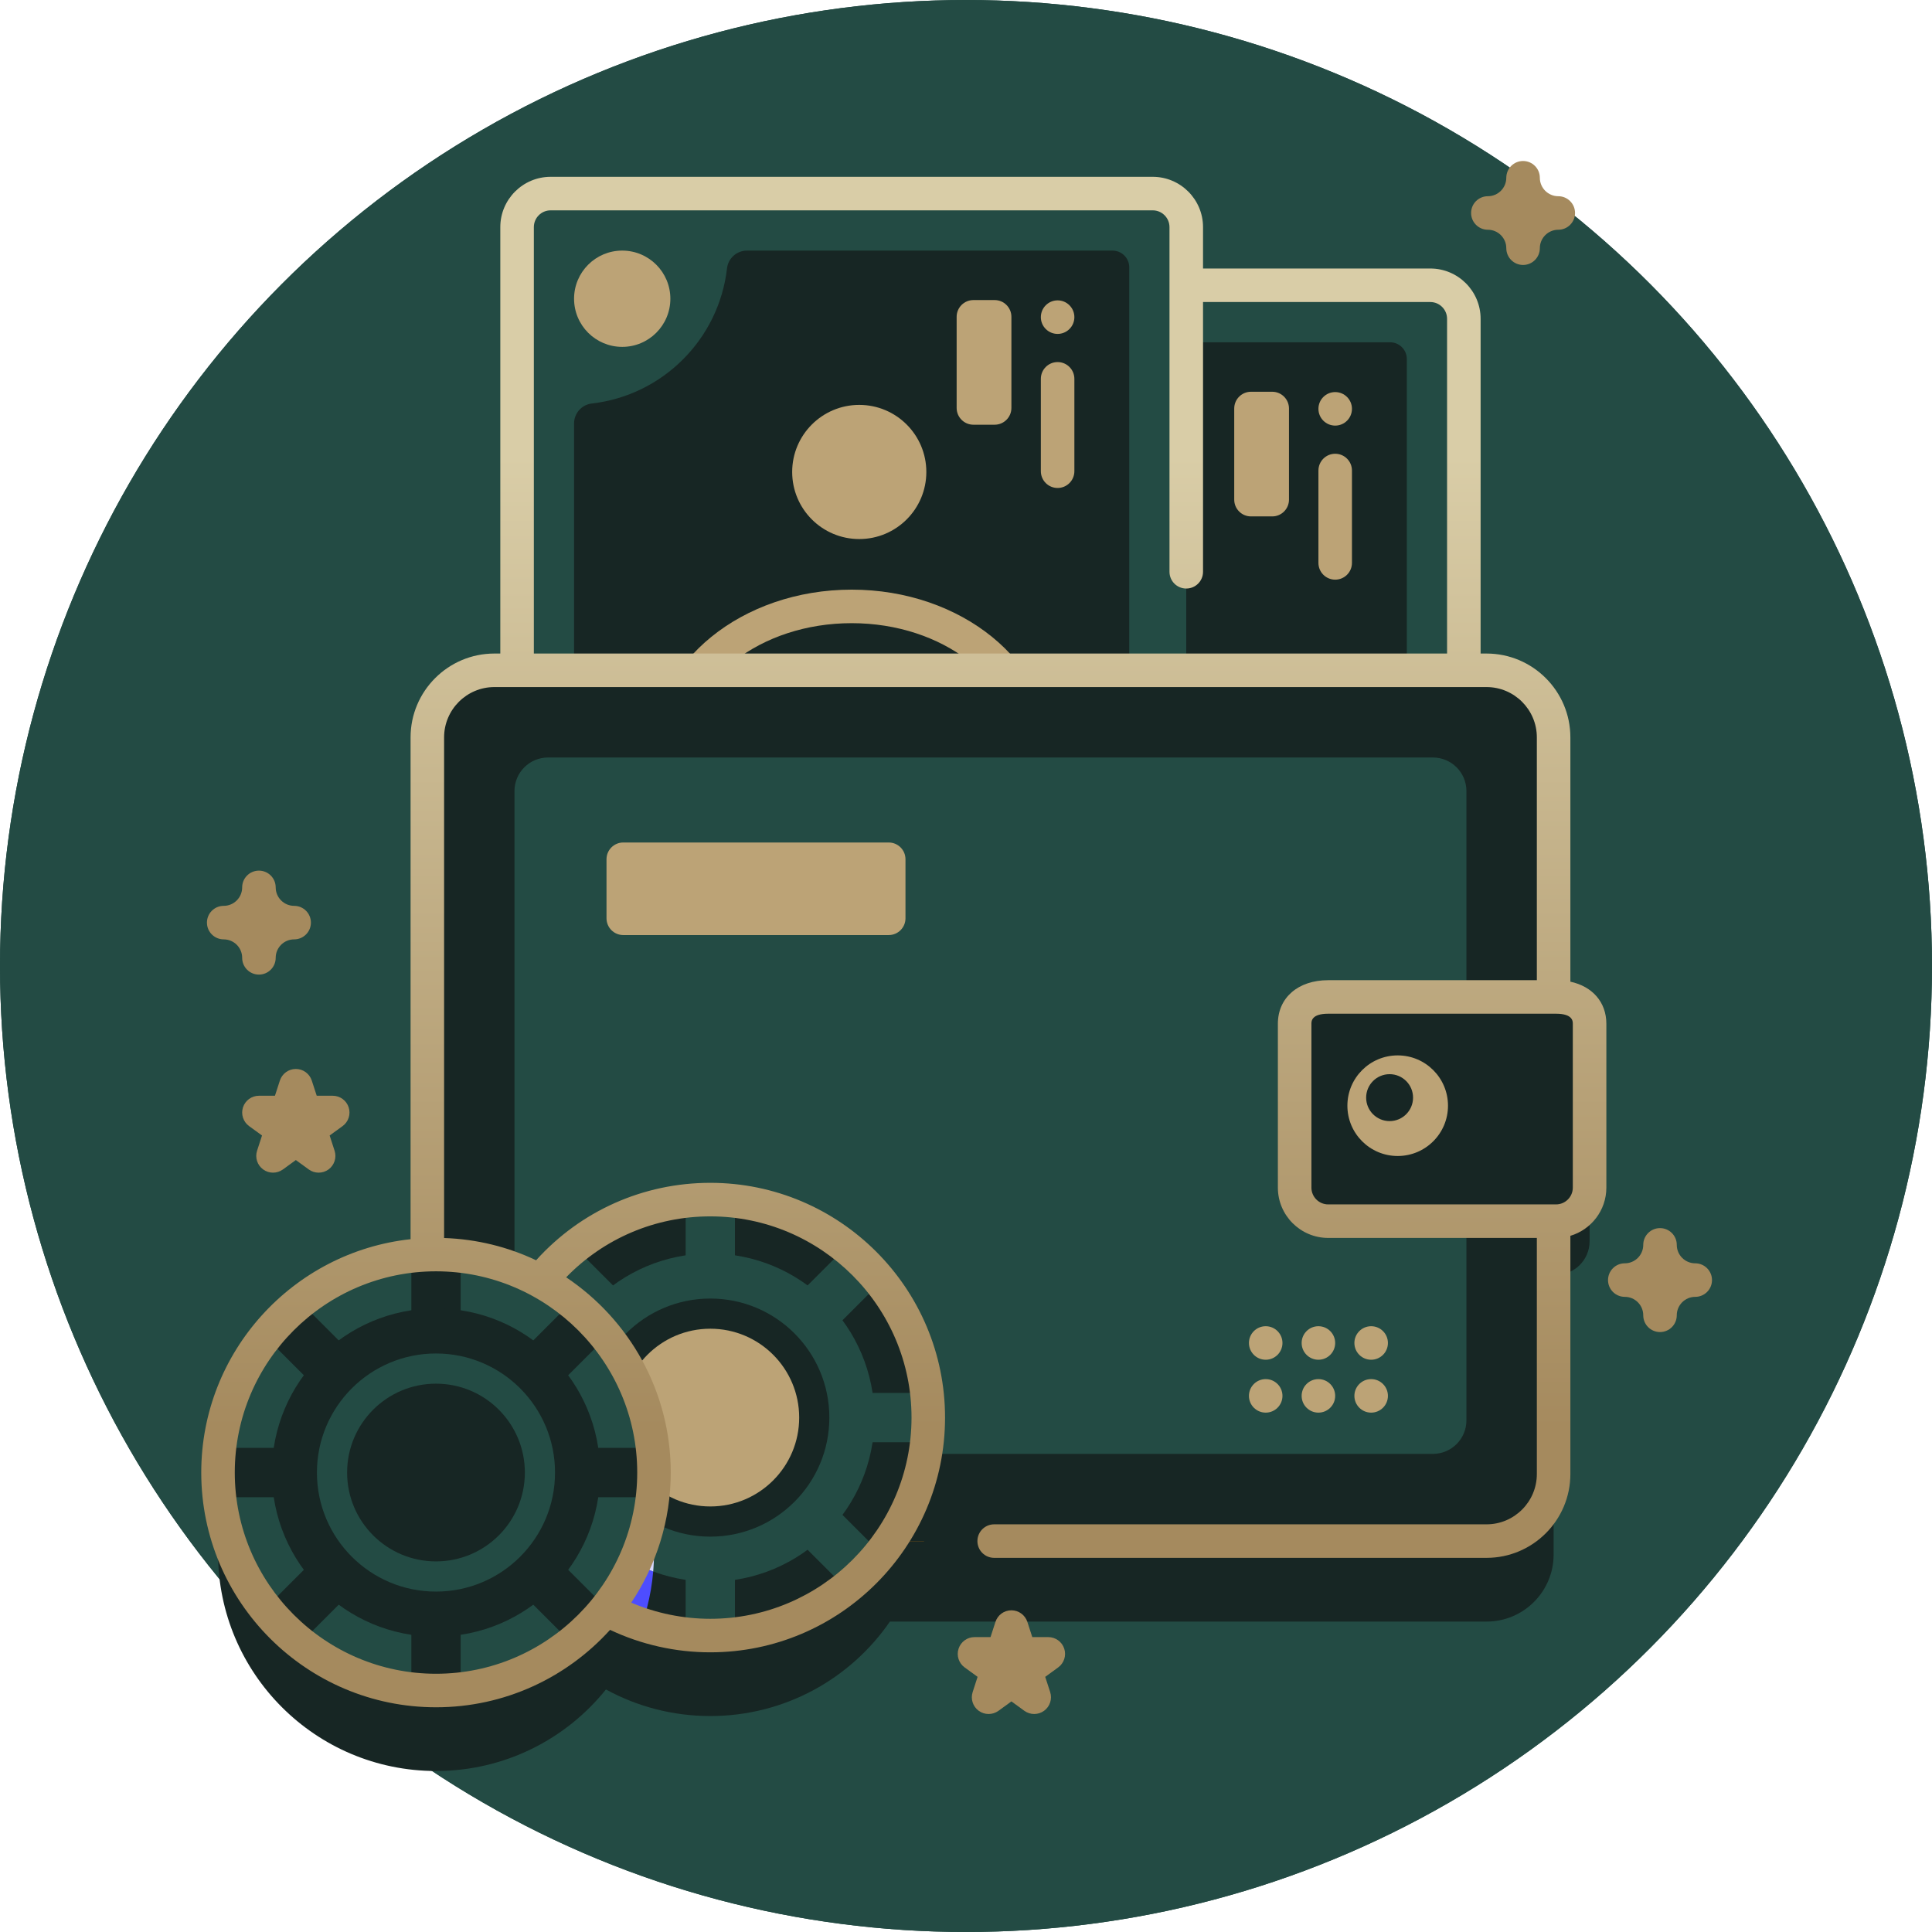 <svg width="96" height="96" viewBox="0 0 96 96" fill="none" xmlns="http://www.w3.org/2000/svg">
<g filter="url(#filter0_b_198_26807)">
<circle cx="48" cy="48" r="48" fill="#234B44"/>
<circle cx="48" cy="48" r="47.25" stroke="#234B44" stroke-width="1.5"/>
</g>
<path d="M71.071 69.551H41.153C40.232 69.551 39.486 68.805 39.486 67.884V15.841C39.486 14.921 40.232 14.175 41.153 14.175H71.071C71.991 14.175 72.737 14.921 72.737 15.841V67.884C72.737 68.805 71.991 69.551 71.071 69.551Z" fill="#234B44"/>
<path d="M49.918 17.891C49.976 17.387 50.403 17.008 50.91 17.008H69.072C69.531 17.008 69.905 17.38 69.905 17.841V58.126C69.905 58.632 69.526 59.06 69.022 59.117C65.502 59.522 62.709 62.316 62.305 65.835C62.247 66.338 61.82 66.717 61.313 66.717H43.151C42.691 66.717 42.318 66.344 42.318 65.884V25.598C42.318 25.091 42.697 24.664 43.201 24.606C46.721 24.203 49.514 21.41 49.918 17.891Z" fill="#172624"/>
<path d="M66.345 21.148C66.805 21.148 67.178 20.775 67.178 20.315C67.178 19.855 66.805 19.482 66.345 19.482C65.885 19.482 65.512 19.855 65.512 20.315C65.512 20.775 65.885 21.148 66.345 21.148Z" fill="#BCA376"/>
<path d="M65.512 27.97V23.381C65.512 22.92 65.885 22.547 66.345 22.547C66.805 22.547 67.178 22.92 67.178 23.381V27.97C67.178 28.43 66.805 28.803 66.345 28.803C65.885 28.803 65.512 28.43 65.512 27.97Z" fill="#BCA376"/>
<path d="M64.049 20.299V24.827C64.049 25.287 63.676 25.66 63.216 25.66H62.161C61.701 25.66 61.328 25.287 61.328 24.827V20.299C61.328 19.84 61.701 19.466 62.161 19.466H63.216C63.676 19.466 64.049 19.84 64.049 20.299Z" fill="#BCA376"/>
<path d="M57.278 64.994H27.36C26.439 64.994 25.693 64.248 25.693 63.328V11.285C25.693 10.365 26.439 9.619 27.36 9.619H57.278C58.198 9.619 58.944 10.365 58.944 11.285V63.328C58.944 64.248 58.198 64.994 57.278 64.994Z" fill="#234B44"/>
<path d="M36.125 13.334C36.183 12.831 36.61 12.452 37.117 12.452H55.279C55.739 12.452 56.112 12.824 56.112 13.285V53.569C56.112 54.076 55.733 54.503 55.229 54.561C51.709 54.965 48.916 57.759 48.512 61.279C48.454 61.782 48.027 62.161 47.52 62.161H29.359C28.898 62.161 28.525 61.788 28.525 61.328V21.042C28.525 20.535 28.904 20.108 29.408 20.05C32.928 19.646 35.721 16.854 36.125 13.334Z" fill="#172624"/>
<path d="M42.32 45.314C47.766 45.314 52.18 41.729 52.18 37.306C52.18 32.884 47.766 29.299 42.32 29.299C36.874 29.299 32.459 32.884 32.459 37.306C32.459 41.729 36.874 45.314 42.32 45.314Z" fill="#BCA376"/>
<path d="M42.319 43.648C46.845 43.648 50.514 40.809 50.514 37.306C50.514 33.804 46.845 30.965 42.319 30.965C37.794 30.965 34.125 33.804 34.125 37.306C34.125 40.809 37.794 43.648 42.319 43.648Z" fill="#172624"/>
<path d="M32.085 59.687C32.545 59.687 32.918 59.314 32.918 58.854C32.918 58.394 32.545 58.021 32.085 58.021C31.625 58.021 31.252 58.394 31.252 58.854C31.252 59.314 31.625 59.687 32.085 59.687Z" fill="#234B44"/>
<path d="M32.918 51.199V55.788C32.918 56.249 32.545 56.622 32.085 56.622C31.625 56.622 31.252 56.249 31.252 55.788V51.199C31.252 50.739 31.625 50.366 32.085 50.366C32.545 50.366 32.918 50.739 32.918 51.199Z" fill="#234B44"/>
<path d="M52.552 16.592C53.012 16.592 53.385 16.219 53.385 15.759C53.385 15.299 53.012 14.925 52.552 14.925C52.092 14.925 51.719 15.299 51.719 15.759C51.719 16.219 52.092 16.592 52.552 16.592Z" fill="#BCA376"/>
<path d="M51.719 23.414V18.824C51.719 18.364 52.092 17.991 52.552 17.991C53.012 17.991 53.385 18.364 53.385 18.824V23.414C53.385 23.874 53.012 24.247 52.552 24.247C52.092 24.247 51.719 23.874 51.719 23.414Z" fill="#BCA376"/>
<path d="M53.72 62.161C55.041 62.161 56.113 61.09 56.113 59.769C56.113 58.448 55.041 57.377 53.72 57.377C52.399 57.377 51.328 58.448 51.328 59.769C51.328 61.09 52.399 62.161 53.72 62.161Z" fill="#172624"/>
<path d="M30.918 17.236C32.239 17.236 33.31 16.165 33.31 14.844C33.31 13.523 32.239 12.452 30.918 12.452C29.596 12.452 28.525 13.523 28.525 14.844C28.525 16.165 29.596 17.236 30.918 17.236Z" fill="#BCA376"/>
<path d="M42.696 54.494C44.537 54.494 46.029 53.002 46.029 51.161C46.029 49.32 44.537 47.828 42.696 47.828C40.855 47.828 39.363 49.32 39.363 51.161C39.363 53.002 40.855 54.494 42.696 54.494Z" fill="#234B44"/>
<path d="M42.696 26.785C44.537 26.785 46.029 25.293 46.029 23.452C46.029 21.611 44.537 20.119 42.696 20.119C40.855 20.119 39.363 21.611 39.363 23.452C39.363 25.293 40.855 26.785 42.696 26.785Z" fill="#BCA376"/>
<path d="M37.102 54.343V58.87C37.102 59.33 36.729 59.703 36.269 59.703H35.214C34.754 59.703 34.381 59.33 34.381 58.87V54.343C34.381 53.883 34.754 53.51 35.214 53.51H36.269C36.729 53.51 37.102 53.882 37.102 54.343Z" fill="#234B44"/>
<path d="M50.256 15.743V20.27C50.256 20.73 49.883 21.104 49.423 21.104H48.368C47.908 21.104 47.535 20.73 47.535 20.27V15.743C47.535 15.283 47.908 14.91 48.368 14.91H49.423C49.883 14.91 50.256 15.283 50.256 15.743Z" fill="#BCA376"/>
<path d="M77.32 51.871H77.199V37.973C77.199 36.133 75.706 34.64 73.867 34.64H24.566C22.726 34.64 21.233 36.133 21.233 37.973V66.348C15.452 66.576 10.834 71.332 10.834 77.169C10.834 83.151 15.683 88 21.665 88C25.08 88 28.124 86.418 30.109 83.949C31.649 84.791 33.416 85.269 35.295 85.269C38.998 85.269 42.266 83.41 44.219 80.575H73.867C75.706 80.575 77.199 79.084 77.199 77.242V63.345H77.32C78.24 63.345 78.986 62.599 78.986 61.679V53.538C78.986 52.617 78.24 51.871 77.32 51.871Z" fill="#172624"/>
<path d="M46.126 74.438C46.126 75.169 46.052 75.884 45.914 76.576H24.674C24.536 75.884 24.463 75.169 24.463 74.438C24.463 68.456 29.312 63.606 35.294 63.606C41.276 63.606 46.126 68.456 46.126 74.438Z" fill="#FF8A00"/>
<path d="M77.199 36.64V73.243C77.199 75.084 75.706 76.576 73.866 76.576H24.565C22.726 76.576 21.232 75.084 21.232 73.243V36.64C21.232 34.8 22.726 33.307 24.565 33.307H73.866C75.706 33.307 77.199 34.8 77.199 36.64Z" fill="#172624"/>
<path d="M72.866 39.306V70.577C72.866 71.497 72.12 72.243 71.199 72.243H27.231C26.311 72.243 25.564 71.497 25.564 70.577V39.306C25.564 38.386 26.311 37.64 27.231 37.64H71.199C72.12 37.64 72.866 38.386 72.866 39.306Z" fill="#234B44"/>
<path d="M65.511 67.565C65.971 67.565 66.344 67.192 66.344 66.732C66.344 66.272 65.971 65.899 65.511 65.899C65.051 65.899 64.678 66.272 64.678 66.732C64.678 67.192 65.051 67.565 65.511 67.565Z" fill="#BCA376"/>
<path d="M65.511 70.193C65.971 70.193 66.344 69.82 66.344 69.36C66.344 68.9 65.971 68.527 65.511 68.527C65.051 68.527 64.678 68.9 64.678 69.36C64.678 69.82 65.051 70.193 65.511 70.193Z" fill="#BCA376"/>
<path d="M62.892 67.565C63.352 67.565 63.725 67.192 63.725 66.732C63.725 66.272 63.352 65.899 62.892 65.899C62.432 65.899 62.059 66.272 62.059 66.732C62.059 67.192 62.432 67.565 62.892 67.565Z" fill="#BCA376"/>
<path d="M62.892 70.193C63.352 70.193 63.725 69.82 63.725 69.36C63.725 68.9 63.352 68.527 62.892 68.527C62.432 68.527 62.059 68.9 62.059 69.36C62.059 69.82 62.432 70.193 62.892 70.193Z" fill="#BCA376"/>
<path d="M68.132 67.565C68.592 67.565 68.965 67.192 68.965 66.732C68.965 66.272 68.592 65.899 68.132 65.899C67.672 65.899 67.299 66.272 67.299 66.732C67.299 67.192 67.672 67.565 68.132 67.565Z" fill="#BCA376"/>
<path d="M68.132 70.193C68.592 70.193 68.965 69.82 68.965 69.36C68.965 68.9 68.592 68.527 68.132 68.527C67.672 68.527 67.299 68.9 67.299 69.36C67.299 69.82 67.672 70.193 68.132 70.193Z" fill="#BCA376"/>
<path d="M30.137 45.63V42.696C30.137 42.236 30.51 41.863 30.97 41.863H44.16C44.62 41.863 44.993 42.236 44.993 42.696V45.63C44.993 46.09 44.62 46.463 44.16 46.463H30.97C30.51 46.463 30.137 46.09 30.137 45.63Z" fill="#BCA376"/>
<path d="M77.319 60.679H65.996C65.076 60.679 64.33 59.933 64.33 59.013V50.871C64.33 49.951 65.076 49.538 65.996 49.538H77.319C78.239 49.538 78.985 49.951 78.985 50.871V59.013C78.985 59.933 78.239 60.679 77.319 60.679Z" fill="#172624"/>
<path d="M69.451 57.441C70.831 57.441 71.95 56.322 71.95 54.942C71.95 53.561 70.831 52.442 69.451 52.442C68.07 52.442 66.951 53.561 66.951 54.942C66.951 56.322 68.07 57.441 69.451 57.441Z" fill="#BCA376"/>
<path d="M69.049 55.707C69.692 55.707 70.214 55.185 70.214 54.541C70.214 53.897 69.692 53.375 69.049 53.375C68.405 53.375 67.883 53.897 67.883 54.541C67.883 55.185 68.405 55.707 69.049 55.707Z" fill="#172624"/>
<path d="M35.294 81.27C41.276 81.27 46.126 76.421 46.126 70.439C46.126 64.457 41.276 59.608 35.294 59.608C29.312 59.608 24.463 64.457 24.463 70.439C24.463 76.421 29.312 81.27 35.294 81.27Z" fill="#172624"/>
<path d="M25.063 66.885C24.676 67.998 24.463 69.194 24.463 70.439C24.463 75.234 27.579 79.298 31.896 80.724C32.283 79.61 32.496 78.415 32.496 77.169C32.496 72.374 29.38 68.31 25.063 66.885Z" fill="#4D4DFF"/>
<path d="M43.768 63.697C43.258 63.057 42.676 62.475 42.036 61.965L36.519 67.482V59.679C36.117 59.633 35.708 59.608 35.294 59.608C34.88 59.608 34.471 59.633 34.069 59.679V67.482L28.552 61.965C27.911 62.475 27.33 63.057 26.82 63.697L32.336 69.214H24.534C24.488 69.617 24.463 70.025 24.463 70.439C24.463 70.854 24.488 71.262 24.534 71.664H32.336L26.82 77.181C27.33 77.822 27.912 78.403 28.552 78.913L34.069 73.397V81.2C34.471 81.245 34.88 81.27 35.294 81.27C35.708 81.27 36.117 81.245 36.519 81.2V73.397L42.036 78.913C42.677 78.403 43.258 77.822 43.768 77.181L38.252 71.664H46.054C46.1 71.262 46.125 70.854 46.125 70.439C46.125 70.025 46.1 69.616 46.054 69.214H38.252L43.768 63.697Z" fill="#234B44"/>
<path d="M35.295 78.594C39.799 78.594 43.45 74.943 43.45 70.439C43.45 65.936 39.799 62.285 35.295 62.285C30.791 62.285 27.141 65.936 27.141 70.439C27.141 74.943 30.791 78.594 35.295 78.594Z" fill="#234B44"/>
<path d="M27.498 68.046C27.266 68.803 27.141 69.606 27.141 70.439C27.141 73.945 29.353 76.933 32.458 78.086C32.484 77.784 32.497 77.478 32.497 77.169C32.497 73.335 30.503 69.97 27.498 68.046Z" fill="#D8D8FF"/>
<path d="M35.294 76.355C38.562 76.355 41.21 73.706 41.21 70.439C41.21 67.172 38.562 64.524 35.294 64.524C32.027 64.524 29.379 67.172 29.379 70.439C29.379 73.706 32.027 76.355 35.294 76.355Z" fill="#172624"/>
<path d="M35.295 74.855C37.733 74.855 39.711 72.878 39.711 70.439C39.711 68 37.733 66.023 35.295 66.023C32.856 66.023 30.879 68 30.879 70.439C30.879 72.878 32.856 74.855 35.295 74.855Z" fill="#BCA376"/>
<path d="M21.665 84.001C27.647 84.001 32.497 79.152 32.497 73.17C32.497 67.188 27.647 62.338 21.665 62.338C15.683 62.338 10.834 67.188 10.834 73.17C10.834 79.152 15.683 84.001 21.665 84.001Z" fill="#234B44"/>
<path d="M30.139 66.428C29.629 65.787 29.048 65.206 28.407 64.695L22.89 70.212V62.409C22.488 62.364 22.079 62.339 21.665 62.339C21.251 62.339 20.842 62.364 20.44 62.409V70.212L14.923 64.695C14.283 65.206 13.701 65.787 13.191 66.428L18.707 71.945H10.905C10.86 72.347 10.834 72.755 10.834 73.17C10.834 73.584 10.86 73.993 10.905 74.395H18.707L13.191 79.911C13.701 80.552 14.283 81.133 14.923 81.644L20.44 76.127V83.93C20.842 83.975 21.251 84.001 21.665 84.001C22.079 84.001 22.488 83.975 22.89 83.93V76.127L28.407 81.644C29.048 81.133 29.629 80.552 30.14 79.911L24.623 74.395H32.426C32.471 73.992 32.496 73.584 32.496 73.169C32.496 72.755 32.471 72.347 32.426 71.944H24.623L30.139 66.428Z" fill="#172624"/>
<path d="M21.664 81.324C26.168 81.324 29.819 77.673 29.819 73.17C29.819 68.666 26.168 65.015 21.664 65.015C17.161 65.015 13.51 68.666 13.51 73.17C13.51 77.673 17.161 81.324 21.664 81.324Z" fill="#172624"/>
<path d="M21.664 79.085C24.931 79.085 27.579 76.437 27.579 73.17C27.579 69.903 24.931 67.254 21.664 67.254C18.396 67.254 15.748 69.903 15.748 73.17C15.748 76.437 18.396 79.085 21.664 79.085Z" fill="#234B44"/>
<path d="M21.664 77.585C24.103 77.585 26.08 75.608 26.08 73.17C26.08 70.731 24.103 68.754 21.664 68.754C19.225 68.754 17.248 70.731 17.248 73.17C17.248 75.608 19.225 77.585 21.664 77.585Z" fill="#172624"/>
<path d="M78.031 48.779V36.64C78.031 34.343 76.163 32.474 73.865 32.474H73.571V15.841C73.571 14.463 72.45 13.342 71.071 13.342H59.778V11.285C59.778 9.907 58.656 8.786 57.278 8.786H27.36C25.982 8.786 24.86 9.907 24.86 11.285V32.474H24.566C22.269 32.474 20.401 34.343 20.401 36.64V61.575C14.561 62.207 10 67.165 10 73.17C10 79.601 15.233 84.834 21.665 84.834C25.091 84.834 28.177 83.348 30.314 80.987C31.862 81.719 33.57 82.103 35.294 82.103C41.726 82.103 46.959 76.871 46.959 70.439C46.959 64.007 41.726 58.774 35.294 58.774C31.967 58.774 28.849 60.169 26.639 62.622C25.244 61.961 23.697 61.571 22.067 61.516V36.64C22.067 35.262 23.188 34.14 24.566 34.14H73.865C75.244 34.14 76.365 35.262 76.365 36.64V48.705H65.997C64.502 48.705 63.497 49.576 63.497 50.871V59.012C63.497 60.391 64.619 61.512 65.997 61.512H76.365V73.243C76.365 74.621 75.244 75.743 73.865 75.743H49.4C48.94 75.743 48.567 76.115 48.567 76.576C48.567 77.036 48.94 77.409 49.4 77.409H73.865C76.163 77.409 78.031 75.54 78.031 73.243V61.407C79.064 61.1 79.819 60.143 79.819 59.012V50.871C79.819 49.795 79.124 49.014 78.031 48.779ZM21.665 83.168C16.151 83.168 11.666 78.682 11.666 73.169C11.666 67.656 16.151 63.171 21.665 63.171C27.177 63.171 31.663 67.656 31.663 73.169C31.663 78.682 27.177 83.168 21.665 83.168ZM35.294 60.441C40.807 60.441 45.293 64.926 45.293 70.439C45.293 75.952 40.807 80.437 35.294 80.437C33.942 80.437 32.602 80.161 31.367 79.635C32.605 77.783 33.329 75.559 33.329 73.17C33.329 69.129 31.263 65.563 28.133 63.469C30.008 61.535 32.568 60.441 35.294 60.441ZM26.527 11.285C26.527 10.826 26.9 10.452 27.36 10.452H57.278C57.737 10.452 58.111 10.826 58.111 11.285V28.411C58.111 28.871 58.484 29.244 58.944 29.244C59.405 29.244 59.778 28.871 59.778 28.411V15.008H71.071C71.531 15.008 71.904 15.382 71.904 15.841V32.474H26.527V11.285ZM78.152 59.012C78.152 59.472 77.778 59.846 77.319 59.846H65.997C65.537 59.846 65.164 59.472 65.164 59.012V50.871C65.164 50.748 65.164 50.371 65.997 50.371H77.319C78.152 50.371 78.152 50.748 78.152 50.871V59.012Z" fill="url(#paint0_linear_198_26807)"/>
<path d="M75.68 13.166C75.22 13.166 74.847 12.793 74.847 12.332C74.847 11.827 74.436 11.416 73.931 11.416C73.471 11.416 73.098 11.043 73.098 10.583C73.098 10.123 73.471 9.75 73.931 9.75C74.436 9.75 74.847 9.338 74.847 8.833C74.847 8.373 75.22 8 75.68 8C76.141 8 76.514 8.373 76.514 8.833C76.514 9.338 76.925 9.75 77.43 9.75C77.89 9.75 78.263 10.123 78.263 10.583C78.263 11.043 77.89 11.416 77.43 11.416C76.925 11.416 76.514 11.827 76.514 12.332C76.514 12.793 76.141 13.166 75.68 13.166Z" fill="#A58A5E"/>
<path d="M12.866 48.427C12.406 48.427 12.033 48.054 12.033 47.593C12.033 47.088 11.622 46.677 11.116 46.677C10.656 46.677 10.283 46.304 10.283 45.844C10.283 45.383 10.656 45.011 11.116 45.011C11.622 45.011 12.033 44.599 12.033 44.094C12.033 43.634 12.406 43.261 12.866 43.261C13.326 43.261 13.699 43.634 13.699 44.094C13.699 44.599 14.111 45.011 14.616 45.011C15.076 45.011 15.449 45.383 15.449 45.844C15.449 46.304 15.076 46.677 14.616 46.677C14.111 46.677 13.699 47.088 13.699 47.593C13.699 48.054 13.326 48.427 12.866 48.427Z" fill="#A58A5E"/>
<path d="M82.485 66.189C82.025 66.189 81.652 65.817 81.652 65.356C81.652 64.851 81.241 64.44 80.736 64.44C80.275 64.44 79.902 64.067 79.902 63.607C79.902 63.146 80.275 62.773 80.736 62.773C81.241 62.773 81.652 62.362 81.652 61.857C81.652 61.397 82.025 61.024 82.485 61.024C82.945 61.024 83.318 61.397 83.318 61.857C83.318 62.362 83.73 62.773 84.235 62.773C84.695 62.773 85.068 63.146 85.068 63.607C85.068 64.067 84.695 64.44 84.235 64.44C83.73 64.44 83.318 64.851 83.318 65.356C83.318 65.817 82.945 66.189 82.485 66.189Z" fill="#A58A5E"/>
<path d="M13.566 58.269C13.395 58.269 13.223 58.216 13.077 58.11C12.785 57.898 12.662 57.522 12.774 57.178L13.02 56.422L12.377 55.955C12.085 55.743 11.963 55.367 12.074 55.023C12.186 54.68 12.505 54.447 12.867 54.447H13.662L13.907 53.692C14.019 53.348 14.339 53.116 14.7 53.116C15.06 53.116 15.38 53.348 15.492 53.692L15.738 54.447H16.533C16.894 54.447 17.214 54.68 17.325 55.023C17.437 55.367 17.315 55.742 17.023 55.955L16.38 56.422L16.625 57.178C16.737 57.521 16.615 57.897 16.323 58.11C16.031 58.322 15.635 58.322 15.343 58.11L14.7 57.642L14.057 58.11C13.91 58.216 13.738 58.269 13.566 58.269Z" fill="#A58A5E"/>
<path d="M49.123 85.168C48.951 85.168 48.779 85.115 48.633 85.009C48.341 84.797 48.219 84.421 48.331 84.077L48.576 83.321L47.933 82.854C47.641 82.642 47.519 82.266 47.631 81.923C47.742 81.579 48.062 81.347 48.423 81.347H49.218L49.464 80.591C49.575 80.247 49.895 80.015 50.256 80.015C50.617 80.015 50.937 80.248 51.049 80.591L51.294 81.347H52.089C52.45 81.347 52.77 81.579 52.882 81.923C52.993 82.266 52.871 82.642 52.579 82.854L51.936 83.322L52.182 84.077C52.293 84.421 52.171 84.797 51.879 85.009C51.587 85.221 51.192 85.221 50.9 85.009L50.257 84.542L49.614 85.009C49.467 85.115 49.295 85.168 49.123 85.168Z" fill="#A58A5E"/>
<defs>
<filter id="filter0_b_198_26807" x="-6" y="-6" width="108" height="108" filterUnits="userSpaceOnUse" color-interpolation-filters="sRGB">
<feFlood flood-opacity="0" result="BackgroundImageFix"/>
<feGaussianBlur in="BackgroundImageFix" stdDeviation="3"/>
<feComposite in2="SourceAlpha" operator="in" result="effect1_backgroundBlur_198_26807"/>
<feBlend mode="normal" in="SourceGraphic" in2="effect1_backgroundBlur_198_26807" result="shape"/>
</filter>
<linearGradient id="paint0_linear_198_26807" x1="44.909" y1="8.786" x2="44.909" y2="84.834" gradientUnits="userSpaceOnUse">
<stop offset="0.182" stop-color="#D9CDA7"/>
<stop offset="0.818" stop-color="#A58A5E"/>
</linearGradient>
</defs>
</svg>
